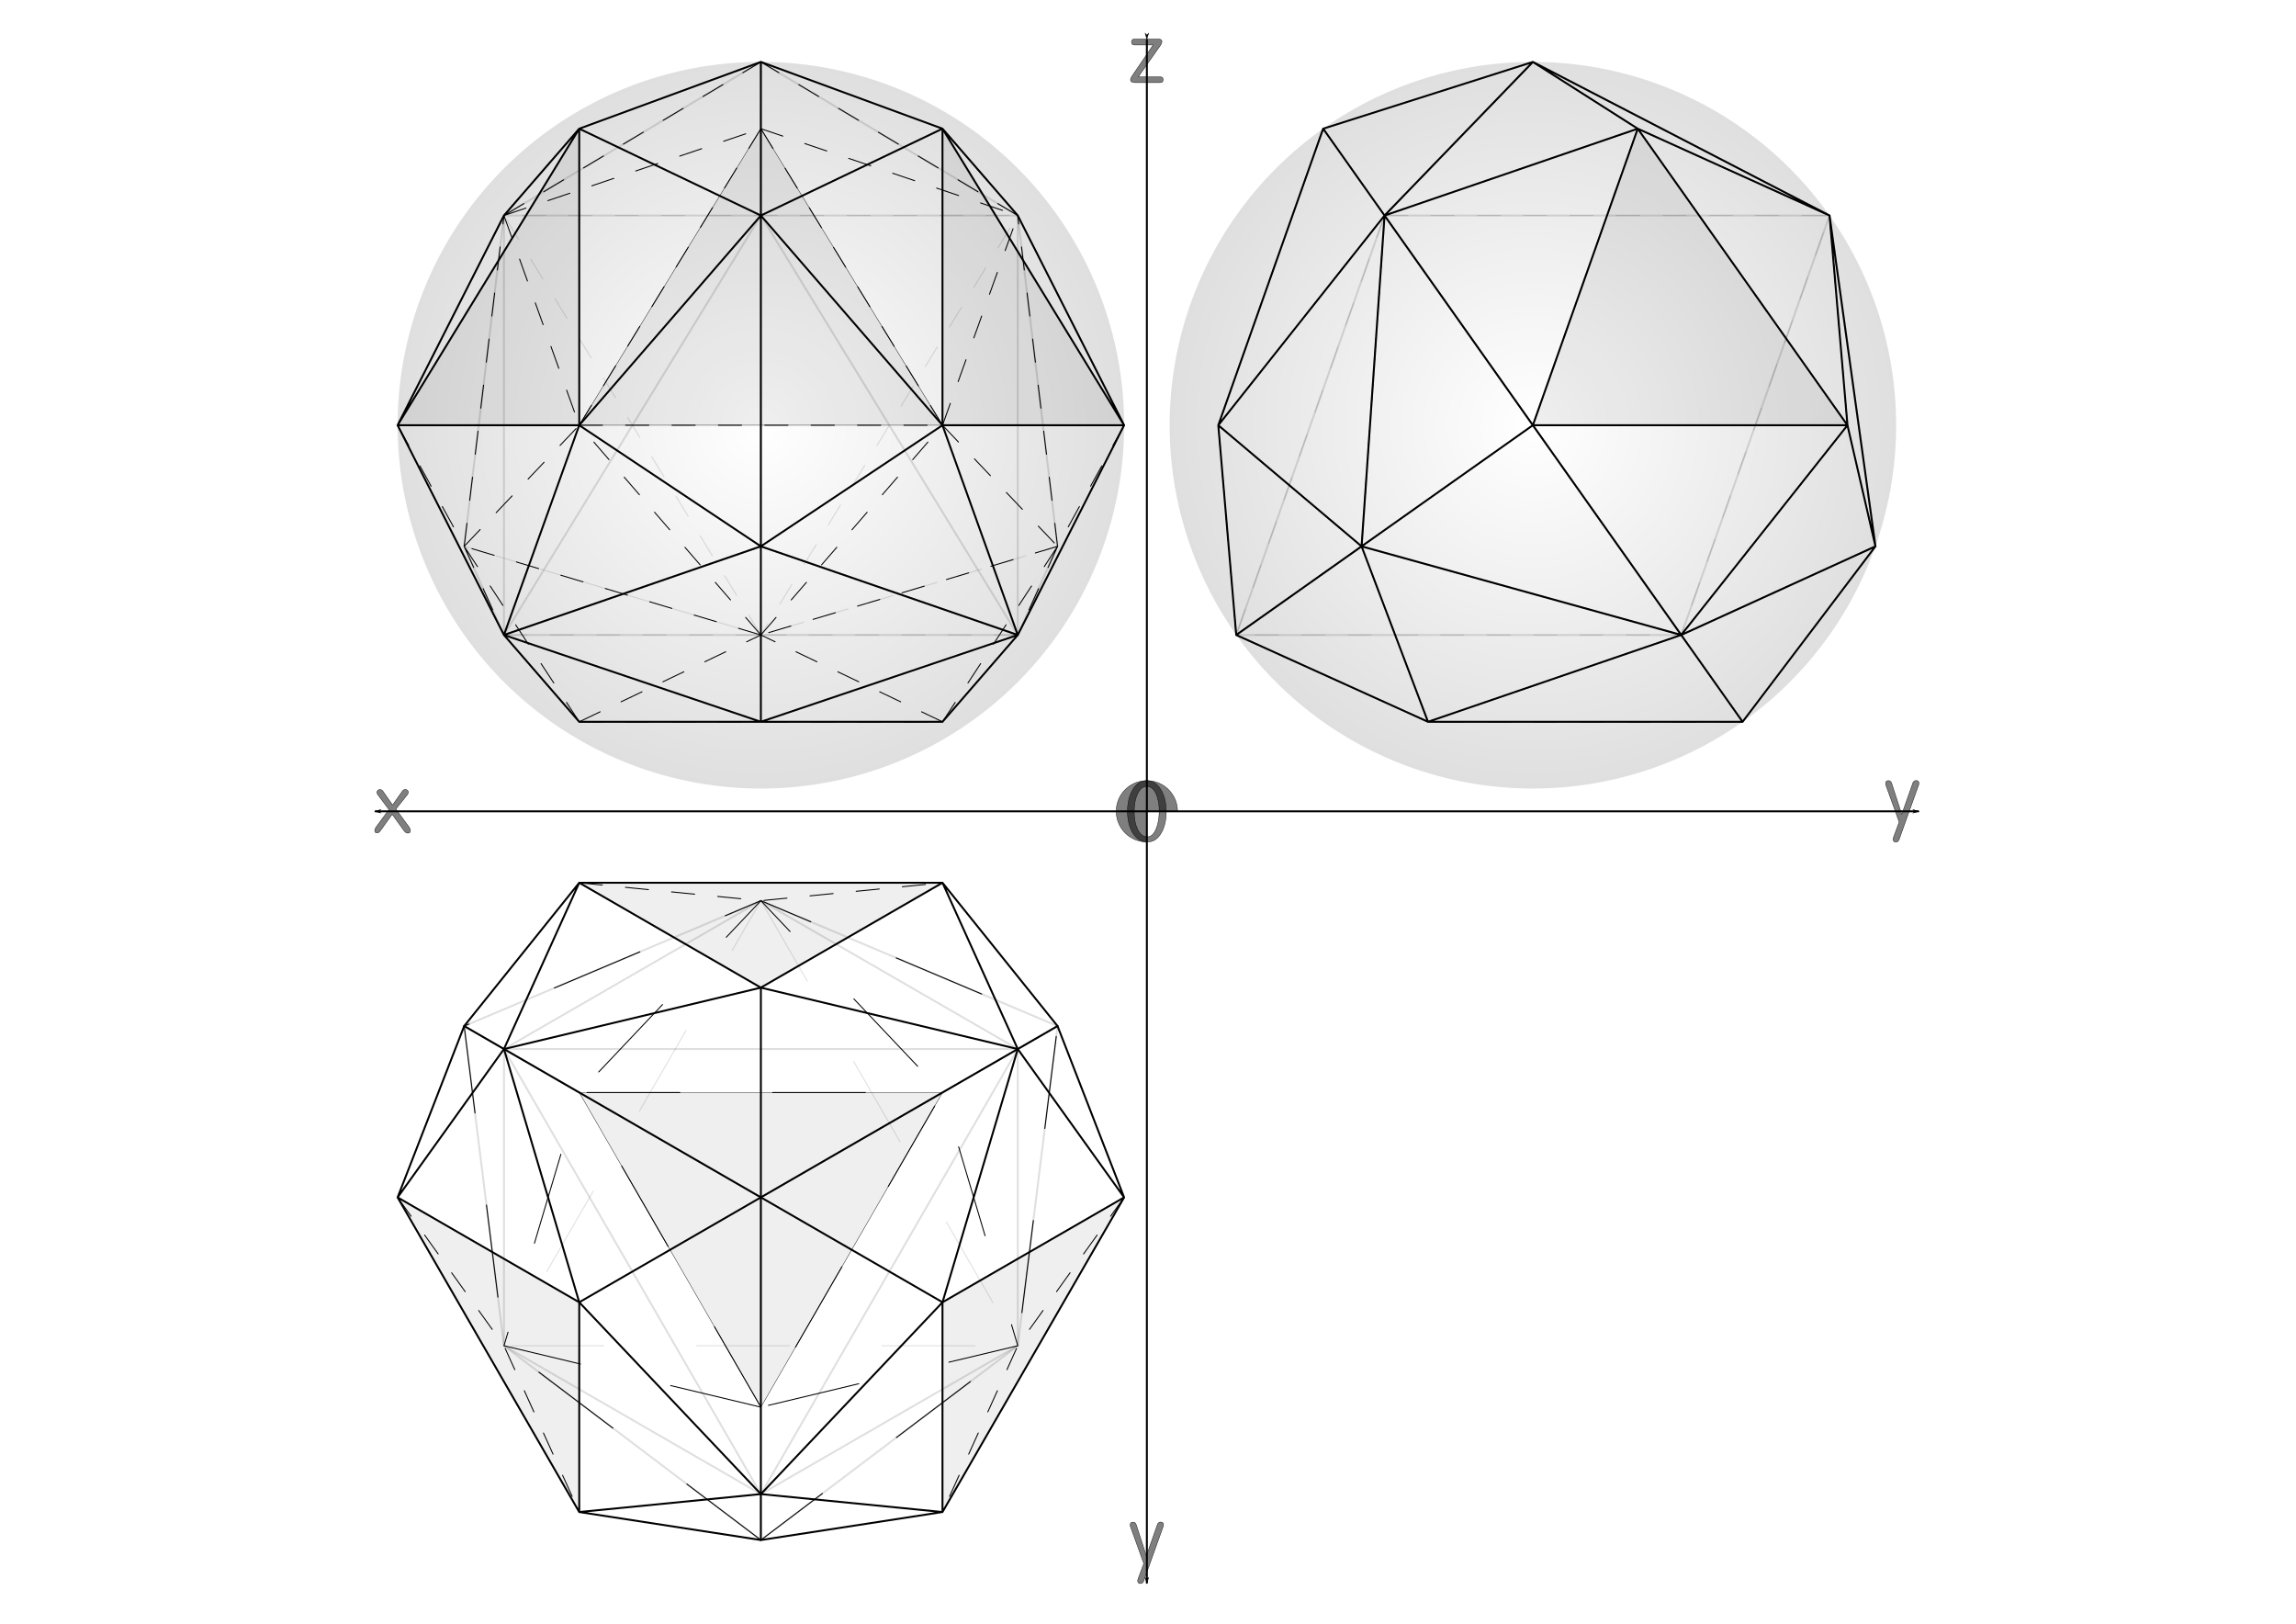 <svg xmlns="http://www.w3.org/2000/svg" xmlns:xlink="http://www.w3.org/1999/xlink" viewBox="0 0 1052.4 744.09"><defs><marker id="b" refY="0" refX="0" orient="auto" overflow="visible"><path d="M-10 0l-4 4L0 0l-14-4 4 4z" stroke="#000" stroke-width=".8pt" fill-rule="evenodd"/></marker><marker id="c" refY="0" refX="0" orient="auto" overflow="visible"><path d="M10 0l4-4L0 0l14 4-4-4z" stroke="#000" stroke-width=".8pt" fill-rule="evenodd"/></marker><radialGradient id="d" xlink:href="#a" gradientUnits="userSpaceOnUse" cy="1028.5" cx="3175.4" r="666.06"/><linearGradient id="a"><stop offset="0" stop-opacity="0"/><stop offset="1" stop-opacity=".125"/></linearGradient></defs><rect rx="0" ry="0" height="744.98" width="1053.2" y="-.675" x="-.943" fill="#fff"/><path d="M525.68 17.95v707.73M171.82 371.82h707.73" marker-end="url(#b)" marker-start="url(#c)" stroke="#000" stroke-width=".886" fill="none"/><path d="M870.507 376.727l-6.048-16.776c-.12-.311-.18-.6-.18-.864 0-.887.42-1.331 1.26-1.332.768 0 1.284.42 1.548 1.26l4.608 14.22 5.076-14.4c.264-.743.768-1.115 1.512-1.115.864 0 1.296.432 1.296 1.296 0 .24-.06.504-.18.792l-8.892 24.876c-.288.815-.804 1.223-1.548 1.223-.816 0-1.224-.432-1.224-1.296 0-.24.048-.504.144-.792l2.628-7.092M524.257 716.543l-6.048-16.776c-.12-.312-.18-.6-.18-.864 0-.888.42-1.332 1.26-1.332.768 0 1.284.42 1.548 1.26l4.608 14.22 5.076-14.4c.264-.744.768-1.116 1.512-1.116.864 0 1.296.432 1.296 1.296 0 .24-.06.504-.18.792l-8.892 24.876c-.288.816-.804 1.224-1.548 1.224-.816 0-1.224-.432-1.224-1.296 0-.24.048-.504.144-.792l2.628-7.092M519.982 17.905h10.98c1.08 0 1.62.372 1.62 1.116 0 .528-.252 1.152-.756 1.872l-10.08 14.328h10.08c.888 0 1.332.432 1.332 1.296 0 .888-.444 1.332-1.332 1.332H520.27c-1.392 0-2.088-.432-2.088-1.296 0-.456.216-.996.648-1.62l9.72-14.328h-8.568c-.888 0-1.332-.456-1.332-1.368 0-.888.444-1.332 1.332-1.332M178.287 371.022l-5.112-6.84c-.264-.36-.396-.707-.396-1.044 0-.383.132-.695.396-.935.288-.24.612-.36.972-.36.576 0 1.044.264 1.404.792l4.392 6.3 4.464-6.336c.36-.528.816-.792 1.368-.792.384 0 .708.12.972.36.288.24.432.54.432.9s-.144.72-.432 1.08l-5.292 6.66 5.976 8.1c.456.624.684 1.188.684 1.692 0 .816-.384 1.224-1.152 1.224-.648 0-1.248-.384-1.8-1.152l-5.4-7.488-5.4 7.524c-.456.672-.972 1.008-1.548 1.008-.696 0-1.044-.372-1.044-1.116 0-.48.204-.996.612-1.548l5.904-8.028M525.657 357.772c2.784 0 5.004 1.489 6.66 4.464 1.488 2.664 2.232 5.916 2.232 9.756 0 3.768-.72 6.948-2.16 9.54-1.584 2.88-3.732 4.32-6.444 4.32-2.904 0-5.196-1.452-6.876-4.356-1.512-2.616-2.268-5.82-2.268-9.612 0-3.816.744-7.056 2.232-9.72 1.656-2.928 3.864-4.392 6.624-4.392m.288 25.74c1.656 0 2.988-1.236 3.996-3.708.936-2.256 1.404-4.956 1.404-8.1 0-3.096-.468-5.688-1.404-7.776-1.032-2.351-2.46-3.528-4.284-3.528-1.8 0-3.24 1.2-4.32 3.6-.984 2.185-1.476 4.836-1.476 7.956 0 3.144.504 5.796 1.512 7.956 1.104 2.4 2.628 3.6 4.572 3.6" stroke-linejoin="round" stroke-width=".177" fill-opacity=".502" stroke="#000" stroke-linecap="round"/><path d="M525.682 385.85a14.04 14.04 0 1114.04-14.04h-14.04z" stroke-linejoin="round" fill-opacity=".502" stroke="#000" stroke-linecap="round" stroke-width=".177"/><path d="M3841.4 1028.5a666 666 0 11-1332 0 666 666 0 111332 0z" transform="matrix(.25 0 0 .25 -91.229 -62.251)" stroke-linejoin="round" stroke="#000" stroke-linecap="round" stroke-width=".004" fill="url(#d)"/><path d="M3841.4 1028.5a666 666 0 11-1332 0 666 666 0 111332 0z" transform="matrix(.25 0 0 .25 -445.09 291.61)" stroke-linejoin="round" stroke-width=".004" stroke="#000" stroke-linecap="round" fill="url(#d)"/><path d="M3841.4 1028.5a666 666 0 11-1332 0 666 666 0 111332 0z" transform="matrix(.25 0 0 .25 -445.09 -62.251)" stroke-linejoin="round" stroke-width=".004" stroke="#000" stroke-linecap="round" fill="url(#d)"/><path d="M230.99 291h117.75l-135.99-40.617M466.5 291H348.75l135.99-40.617" stroke-linejoin="round" stroke-opacity=".125" stroke="#000" stroke-linecap="round" stroke-dasharray="10.63,10.63" stroke-width=".443" fill="none"/><path d="M348.75 291L231 98.77h235.51L348.76 291zM634.63 98.766h203.96l-67.986 192.23-135.97-192.23z" stroke-linejoin="round" stroke-opacity=".125" stroke="#000" stroke-linecap="round" stroke-dasharray="10.63,10.63" stroke-width=".443" fill="none"/><path d="M634.63 98.766l-67.986 192.23h203.96l-146.5-40.617 10.527-151.62zM566.64 291l57.459-40.617" stroke-linejoin="round" stroke-opacity=".125" stroke="#000" stroke-linecap="round" stroke-dasharray="10.63,10.63" stroke-width=".443" fill="none"/><path d="M348.757 412.775l117.755 203.958h-235.51z" stroke-linejoin="round" stroke-opacity=".125" stroke="#000" stroke-linecap="round" stroke-dasharray="42.52,42.52" stroke-width=".443" fill="none"/><path d="M634.63 98.766l67.986-70.383" stroke-linejoin="round" stroke-opacity=".125" stroke="#000" stroke-linecap="round" stroke-dasharray="10.63,10.63" stroke-width=".443" fill="none"/><path d="M348.757 705.775l-117.755-89.04-18.234-146.497 135.988-57.458 135.987 57.458-18.233 146.497z" stroke-linejoin="round" stroke-opacity=".125" stroke="#000" stroke-linecap="round" stroke-dasharray="42.52,42.52" stroke-width=".443" fill="none"/><path d="M348.757 705.775l-117.755-89.04-18.234-146.497 135.988-57.458 135.987 57.458-18.233 146.497z" stroke-linejoin="round" stroke-opacity=".125" stroke="#000" stroke-linecap="round" stroke-width=".886" fill="none"/><path d="M348.757 684.725L231.002 616.74V480.768l117.755-67.985 117.755 67.985V616.74z" stroke-linejoin="round" stroke-opacity=".125" stroke="#000" stroke-linecap="round" stroke-width=".886" fill="none"/><path d="M348.757 684.725L231.002 480.768h235.51z" stroke-linejoin="round" stroke-opacity=".125" stroke="#000" stroke-linecap="round" stroke-width=".886" fill="none"/><path d="M348.757 684.725V548.753l-117.755-67.985 117.755 67.985 117.755-67.985-117.755 67.985z" stroke-linejoin="round" stroke-opacity=".125" stroke="#000" stroke-linecap="round" stroke-width=".886" fill="none"/><path d="M212.76 470.24l18.233 10.527M466.5 480.76l18.233-10.527M348.75 684.72v21.054M230.99 291l-18.234-40.617 18.234-151.62L348.74 28.38l117.75 70.383 18.234 151.62L466.49 291H230.98z" stroke-linejoin="round" stroke-opacity=".125" stroke="#000" stroke-linecap="round" stroke-width=".886" fill="none"/><path d="M230.99 98.766H466.5v192.23L348.75 98.766 231 290.996V98.766z" stroke-linejoin="round" stroke-opacity=".125" stroke="#000" stroke-linecap="round" stroke-width=".886" fill="none"/><path d="M230.99 291l117.75-40.617L466.49 291M348.75 98.766v151.62M566.64 291l67.986-192.23 67.986-70.383 135.97 70.383 21.054 151.62-89.04 40.617h-203.96z" stroke-linejoin="round" stroke-opacity=".125" stroke="#000" stroke-linecap="round" stroke-width=".886" fill="none"/><path d="M634.63 98.766h203.96l-67.986 192.23-135.97-192.23zM634.63 98.766l-10.527 151.62 146.5 40.617M566.64 291l57.459-40.617M348.75 28.383v70.383M566.64 291l57.459-40.617" stroke-linejoin="round" stroke-opacity=".125" stroke="#000" stroke-linecap="round" stroke-width=".886" fill="none"/><path d="M348.757 644.875l-83.25-144.192h166.5z" stroke-linejoin="round" stroke="#000" stroke-linecap="round" stroke-dasharray="42.52,42.52" stroke-width=".443" fill="none"/><path d="M182.25 548.75l48.745 67.986 34.505 76.207M265.5 404.56l83.25 8.222L432 404.56M515.25 548.75l-48.745 67.986L432 692.943" stroke-linejoin="round" stroke="#000" stroke-linecap="round" stroke-dasharray="10.63,10.63" stroke-width=".443" fill="none"/><path d="M348.757 644.875l-117.755-28.142 34.505-116.05 83.25-87.908 83.25 87.908 34.505 116.05z" stroke-linejoin="round" stroke="#000" stroke-linecap="round" stroke-dasharray="42.52,42.52" stroke-width=".443" fill="none"/><path d="M348.757 705.775l-117.755-89.04-18.234-146.497 135.988-57.458 135.987 57.458-18.233 146.497z" stroke-linejoin="round" stroke="#000" stroke-linecap="round" stroke-dasharray="42.52,42.52" stroke-width=".443" fill="none"/><path d="M348.75 644.88v60.897M265.5 500.68l-52.738-30.449M432 500.68l52.738-30.448M182.25 194.88l30.512 55.5M515.25 194.88l-30.512 55.5M212.76 250.38l52.738-55.5M432 194.88l52.738 55.5M265.5 330.79l-52.738-80.405M212.76 250.38l18.234 40.617M265.5 330.79l83.25-39.788M348.75 291l-135.99-40.617M348.75 291l-83.25-96.117M230.99 98.766l34.505 96.117M212.76 250.38l18.23-151.61M230.99 98.766l-48.745 96.117M230.99 98.766l34.505-39.788M230.99 98.766l117.75-70.383M265.5 194.88l83.25-135.9M230.99 98.766l117.75-39.788M348.75 28.383v30.595M265.5 194.88H432M265.5 330.79H432M348.75 58.978l83.25 135.9M466.5 98.766L348.75 28.383M432 58.978l34.505 39.788M348.75 58.978l117.76 39.788M515.25 194.88L466.5 98.766M484.74 250.38L466.5 98.77M432 330.79l52.738-80.405M348.75 291L432 194.883M484.74 250.38l-135.99 40.617M432 330.79l-83.25-39.788M606.48 58.978l-48.06 135.9M558.42 194.88l8.222 96.117M654.55 330.79l-87.907-39.788M798.74 330.79H654.55M566.64 291l57.459-40.617M702.61 194.88l-78.513 55.5M558.42 194.88l65.68 55.5M654.55 330.79l-30.448-80.405M770.6 291l-146.5-40.617M654.55 330.79l116.05-39.788M798.74 330.79l-28.143-39.788M859.64 250.38l-89.04 40.617M846.81 194.88l12.832 55.5M770.6 291l76.208-96.117M702.61 194.88H846.8M770.6 291l-67.986-96.117M838.59 98.766l8.222 96.117M750.68 58.978l87.907 39.788M702.61 28.383l48.064 30.595M846.81 194.88l-96.13-135.9M702.61 194.88l48.07-135.9M634.63 98.766l116.05-39.788M702.61 28.383l-67.986 70.383M702.61 194.88l-67.98-96.114M606.48 58.978l28.143 39.788M624.1 250.38l10.53-151.61M558.42 194.88l76.208-96.117M432 194.88l34.505-96.117M484.74 250.38l-18.234 40.617" stroke-linejoin="round" stroke="#000" stroke-linecap="round" stroke-dasharray="10.63,10.63" stroke-width=".443" fill="none"/><path d="M348.757 684.725l-83.25-87.907-34.505-116.05 117.755-28.143 117.755 28.143-34.505 116.05z" stroke-linejoin="round" stroke="#000" stroke-linecap="round" stroke-width=".886" fill="none"/><path d="M265.507 596.8l83.25-48.065v-96.13 96.13l83.25 48.065-83.25-48.065z" stroke-linejoin="round" stroke="#000" stroke-linecap="round" stroke-width=".886" fill="none"/><path d="M212.76 470.225l135.987 78.513 135.987-78.513-135.987 78.513v157.025-157.025z" stroke-linejoin="round" stroke="#000" stroke-linecap="round" stroke-width=".886" fill="none"/><path d="M348.75 28.383L265.5 58.978M230.99 98.766l34.505-39.788M348.75 98.766L265.5 58.978M230.99 291l34.505-96.117M348.75 98.766l-83.25 96.117M348.75 250.38l-83.25-55.5M182.25 194.88l48.745-96.117M182.25 194.88l48.745 96.117M182.25 194.88h83.25M265.5 58.978v135.9M265.5 58.978l-83.25 135.9M230.99 291l117.75 39.788M348.75 28.383L432 58.978M466.5 98.766l-34.505-39.788M348.75 98.766L432 58.978M466.5 291l-34.505-96.117M348.75 98.766L432 194.883M348.75 250.38l83.25-55.5M515.25 194.88L466.5 98.766M515.25 194.88l-48.745 96.117M515.25 194.88H432M432 58.978v135.9M432 58.978l83.25 135.9M466.5 291l-117.75 39.788M348.75 28.383v70.383M348.75 250.38v80.405M230.99 291l117.75-40.617M466.5 291l-117.75-40.617M348.75 98.766v151.62M432 330.79H265.5M230.99 291l34.505 39.788M466.5 291l-34.505 39.788M702.61 28.383l48.064 30.595M634.63 98.766l116.05-39.788M838.59 98.766l-87.907-39.788M702.61 28.383l135.97 70.383M634.63 98.766l67.986-70.383M838.59 98.766l8.222 96.117M770.6 291l76.208-96.117M859.64 250.38l-12.832-55.5M859.64 250.38l-89.04 40.617M838.59 98.766l21.054 151.62M750.68 58.978l96.129 135.9M702.61 194.88l-67.98-96.114M770.6 291l-67.986-96.117M750.68 58.978l-48.07 135.9M846.81 194.88H702.62M558.42 194.88l48.06-135.9M654.55 330.79h144.19M606.48 58.978l96.129-30.595M634.63 98.766l-28.143-39.788M558.42 194.88l8.222 96.117M558.42 194.88l76.208-96.117M624.1 250.38l-65.68-55.5M634.63 98.766l-10.53 151.61M770.6 291l-146.5-40.617M702.61 194.88l-78.513 55.5M566.64 291l57.459-40.617M859.64 250.38l-60.897 80.405M770.6 291l28.143 39.788M566.64 291l87.907 39.788M770.6 291l-116.05 39.788M624.1 250.38l30.448 80.405M265.5 692.94l83.25-8.222M182.25 548.75l48.745-67.986M265.5 692.94l83.25 12.833M182.25 548.75l30.512-78.513M265.5 596.81v96.129M182.25 548.75l83.25 48.064M182.25 548.75l83.25 144.19M515.25 548.75l-48.745-67.986M432 692.94l-83.25-8.222M515.25 548.75l-30.512-78.513M432 692.94l-83.25 12.832M432 596.81l83.25-48.064M432 692.94v-96.129M432 692.94l83.25-144.19M265.5 404.55l-34.505 76.207M432 404.55l34.505 76.208M265.5 404.55l-52.738 65.68M432 404.55l52.738 65.68M348.75 452.62l-83.25-48.064M432 404.55l-83.25 48.064M432 404.55H265.5" stroke-linejoin="round" stroke="#000" stroke-linecap="round" stroke-width=".886" fill="none"/><path d="M750.68 58.978l-48.064 135.9h144.19l-96.129-135.9zM265.5 58.978v135.9h-83.25l83.25-135.9zM182.25 548.75l83.25 144.19v-96.129l-83.25-48.064zM432 58.978v135.9h83.25L432 58.968z" stroke-linejoin="round" fill-opacity=".063" stroke="#000" stroke-linecap="round" stroke-width=".177"/><path d="M348.757 644.875l-83.25-144.192h166.5z" fill-opacity=".063" stroke="#000" stroke-width=".177"/><path d="M515.25 548.75L432 692.94v-96.129zM432 404.56H265.5l83.25 48.064zM432 194.88l-83.25-135.9-83.25 135.9z" stroke-linejoin="round" fill-opacity=".063" stroke="#000" stroke-linecap="round" stroke-width=".177"/><path d="M606.48 58.978l-48.06 135.9M265.5 330.85H432M654.55 330.85h144.19" fill-opacity=".063" stroke="#000" stroke-width=".177"/></svg>